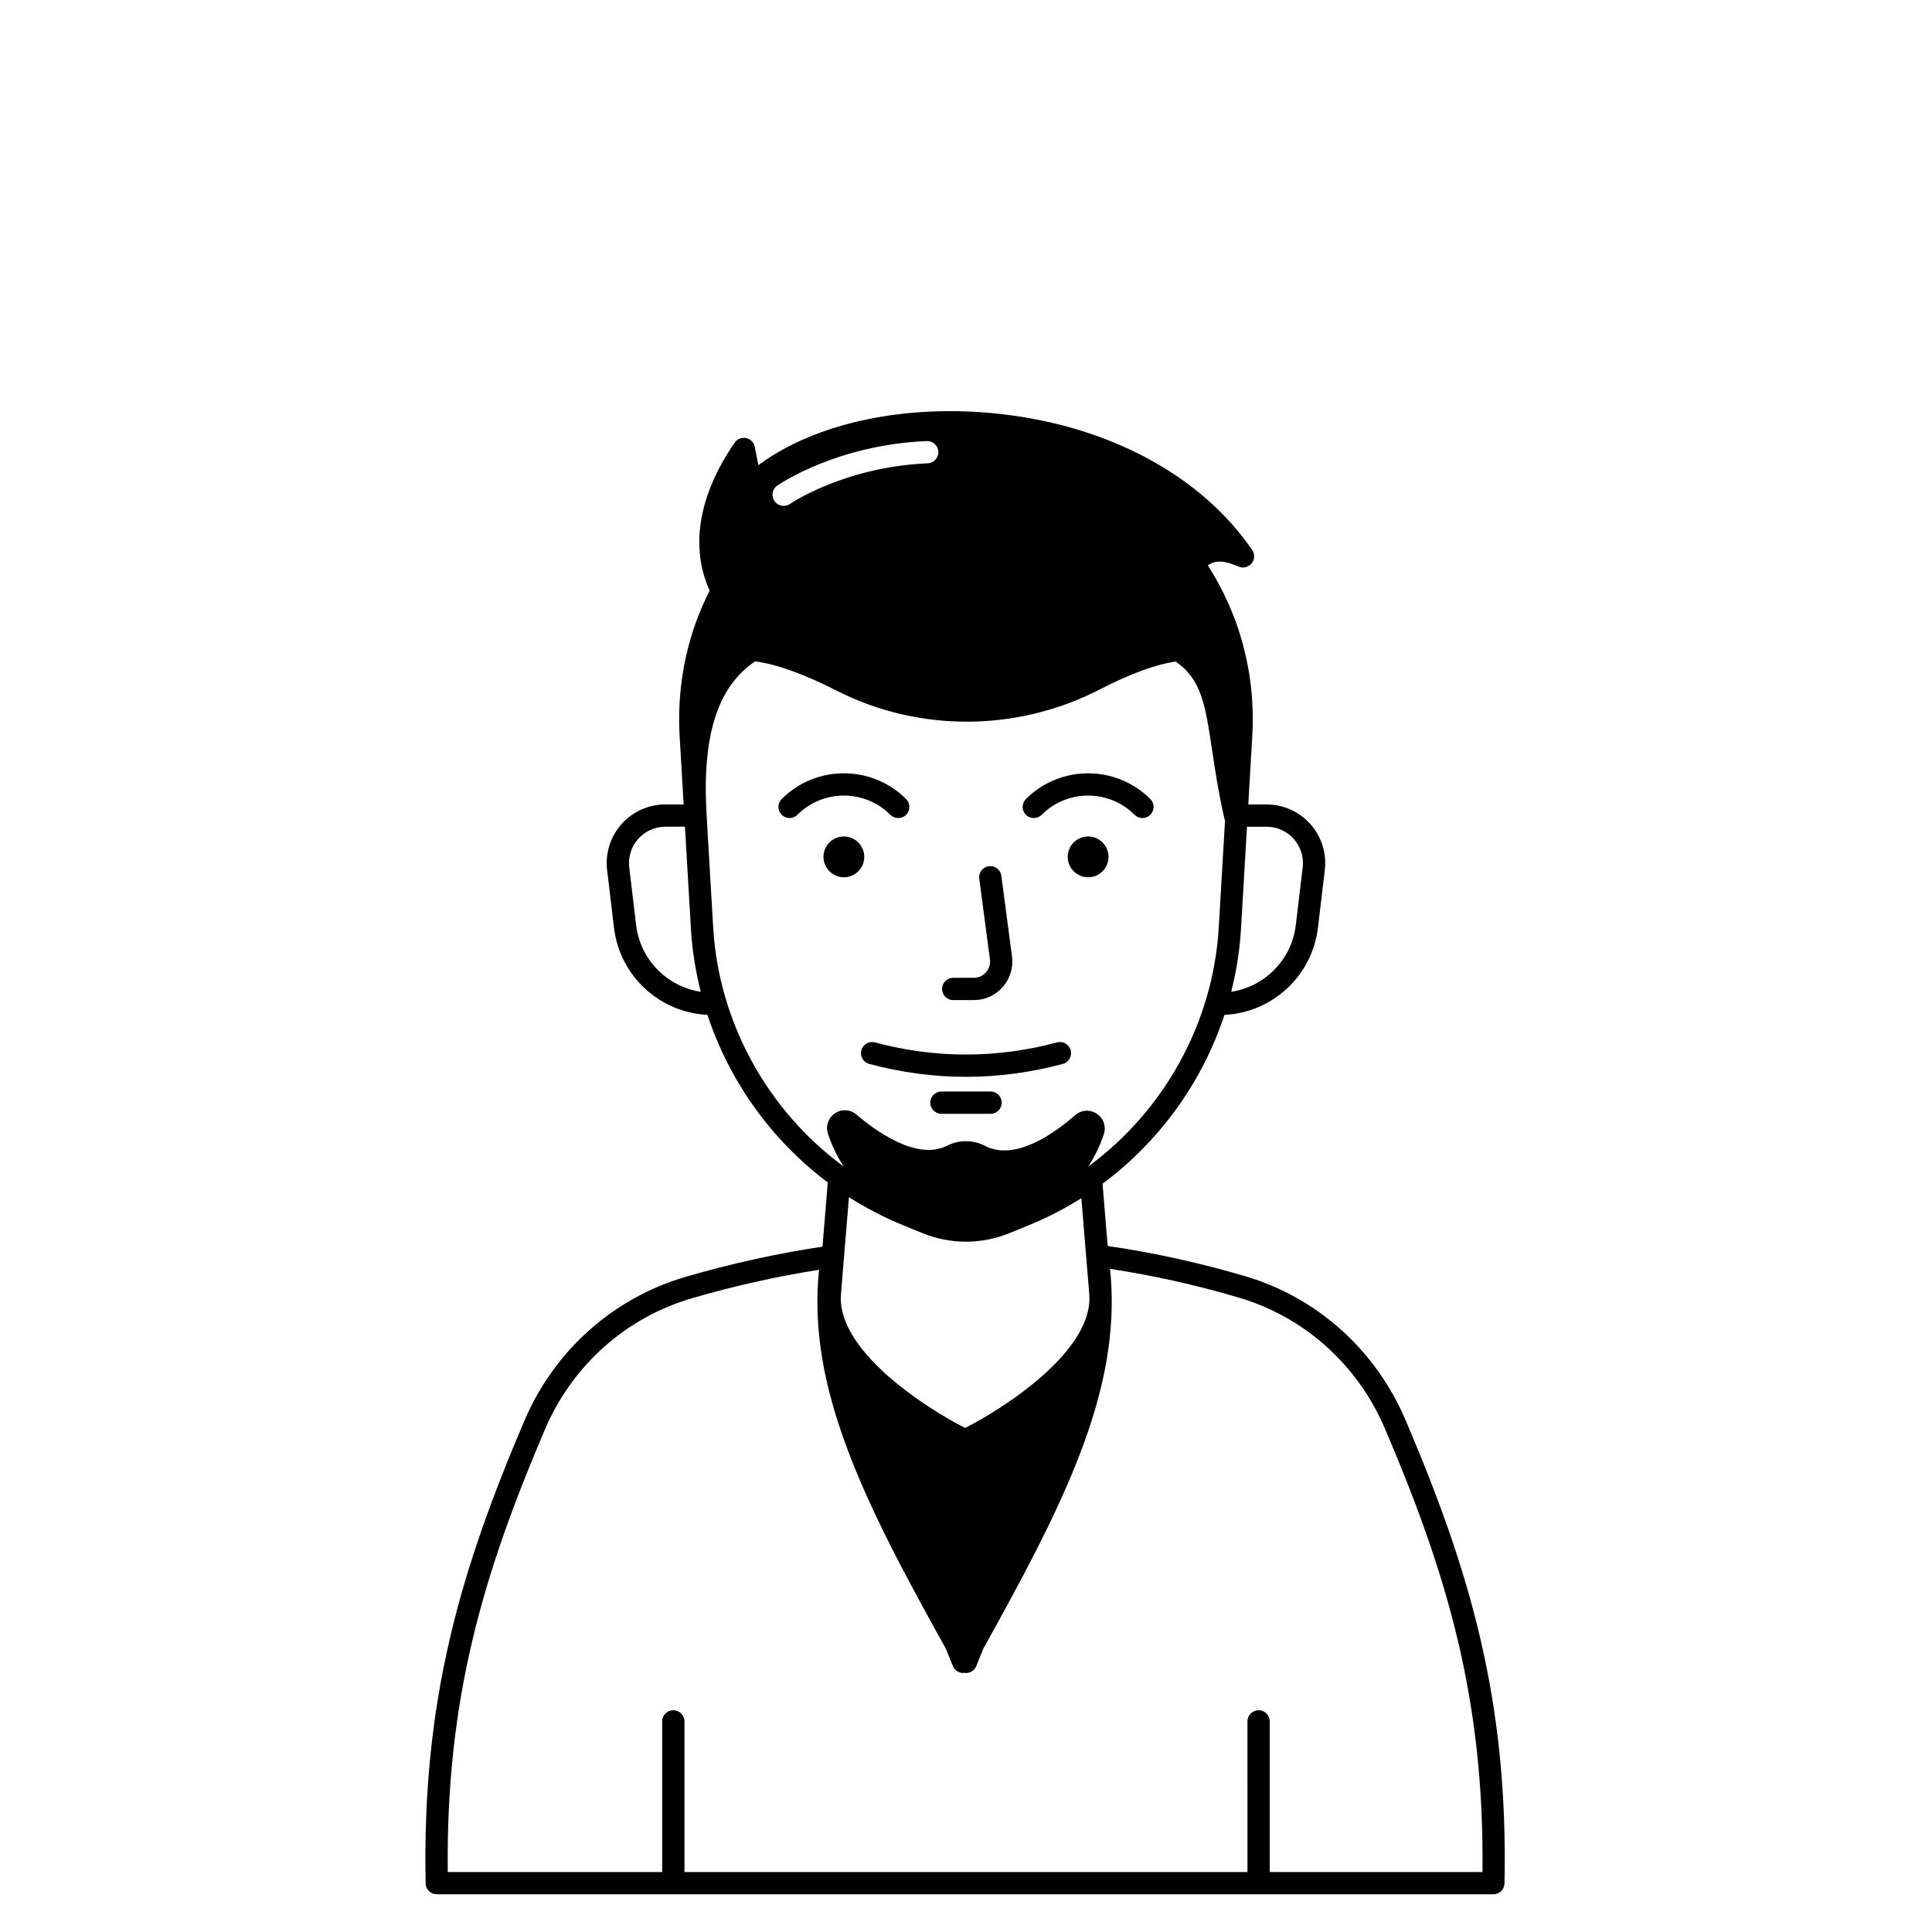 <?xml version="1.0" encoding="UTF-8"?>
<!-- Uploaded to: SVG Repo, www.svgrepo.com, Generator: SVG Repo Mixer Tools -->
<svg fill="#000000" width="800px" height="800px" version="1.1" viewBox="144 144 512 512" xmlns="http://www.w3.org/2000/svg">
 <g>
  <path d="m516.46 520.28c-7.922-18.566-23.406-32.445-42.484-38.074-12.078-3.562-24.227-6.227-36.434-8.012l-1.355-16.504c15.094-11.195 26.422-26.902 32.309-44.738 12.707-0.609 23.246-10.328 24.766-23.082l1.828-15.309c0.527-4.406-0.863-8.836-3.809-12.152-2.945-3.316-7.18-5.223-11.617-5.223h-4.859l1.059-18.047c0.078-1.32 0.121-2.637 0.133-3.945 0.023-2.621-0.09-5.223-0.328-7.797-0.438-4.695-1.328-9.297-2.613-13.773-0.465-1.625-0.969-3.238-1.543-4.828-0.168-0.461-0.359-0.914-0.535-1.375-1.82-4.731-4.121-9.273-6.887-13.582 1.922-1.406 4.195-1.391 8.16 0.312 1.207 0.516 2.609 0.176 3.445-0.84 0.832-1.016 0.898-2.457 0.156-3.543-13.422-19.609-37.641-32.738-66.441-36.027-25.176-2.875-49.273 2.281-64.438 13.535l-0.945-4.852c-0.227-1.164-1.129-2.082-2.293-2.324-1.164-0.242-2.356 0.234-3.031 1.207-9.668 13.957-11.836 27.812-6.637 39.203-0.668 1.32-1.305 2.656-1.891 4.012-0.09 0.203-0.191 0.402-0.277 0.609-0.125 0.293-0.23 0.594-0.348 0.887-0.844 2.066-1.609 4.164-2.266 6.301-0.027 0.082-0.043 0.168-0.07 0.25-2.191 7.242-3.297 14.844-3.234 22.621 0.012 1.309 0.055 2.625 0.133 3.945l1.059 18.047h-4.859c-4.438 0-8.672 1.902-11.617 5.223-2.945 3.316-4.332 7.75-3.809 12.152l1.828 15.309c1.523 12.754 12.059 22.473 24.766 23.082 5.832 17.668 17.008 33.238 31.887 44.414l-1.398 17.016c-12.047 1.809-24.105 4.457-36.152 7.961-19.281 5.609-34.902 19.527-42.859 38.191-16.898 39.637-27.168 73.969-26.16 122.58 0.031 1.605 1.344 2.891 2.949 2.891h280.01c1.605 0 2.918-1.285 2.949-2.891 1.031-48.656-9.281-83.074-26.246-122.83zm-43.578-130.21 1.582-26.98h5.203c2.75 0 5.375 1.18 7.199 3.238 1.828 2.059 2.688 4.805 2.359 7.535l-1.828 15.309c-1.098 9.18-8.223 16.309-17.121 17.66 1.383-5.445 2.273-11.051 2.606-16.762zm-122.89-117.38c0.633-0.441 15.793-10.797 39.602-11.805 1.633-0.051 3.004 1.195 3.074 2.824 0.07 1.629-1.195 3.004-2.824 3.074-22.008 0.93-36.344 10.656-36.484 10.754-0.512 0.355-1.098 0.523-1.676 0.523-0.938 0-1.855-0.445-2.43-1.27-0.93-1.34-0.602-3.172 0.738-4.102zm-37.41 116.48-1.828-15.309c-0.324-2.731 0.535-5.477 2.359-7.535 1.824-2.059 4.449-3.238 7.199-3.238h5.203l1.582 26.98c0.336 5.711 1.227 11.316 2.606 16.758-8.895-1.344-16.023-8.477-17.121-17.656zm20.414 0.559-1.742-29.766v-0.004c-1.23-20.984 2.859-33.953 12.859-40.68 5.465 0.656 12.91 3.328 21.629 7.758 21.77 11.07 47.832 10.945 69.719-0.332 8.031-4.137 14.621-6.562 20.098-7.394 6.856 4.711 7.871 11.516 9.66 23.492 0.777 5.207 1.66 11.113 3.227 17.992 0.047 0.203 0.121 0.395 0.203 0.578l-1.66 28.355c-1.488 25.426-14.531 48.668-34.598 63.422 1.648-2.531 3.07-5.363 4.133-8.555 0.684-2.055-0.066-4.238-1.867-5.438-1.801-1.199-4.106-1.047-5.738 0.383-5.508 4.812-15.926 12.273-23.855 8.133-3.144-1.645-6.93-1.66-10.125-0.035-8.141 4.133-19.461-4.394-23.949-8.254-1.629-1.402-3.922-1.543-5.707-0.348-1.789 1.195-2.535 3.375-1.863 5.422 1.066 3.246 2.508 6.125 4.18 8.691-20.07-14.75-33.113-37.996-34.602-63.422zm50.32 78.965 5.078 2.074c3.738 1.527 7.668 2.293 11.594 2.293 3.93 0 7.856-0.766 11.594-2.293l5.078-2.074c4.883-1.996 9.527-4.402 13.91-7.168l2.094 25.445c1.227 14.926-22.555 30.223-32.898 35.449-10.344-5.227-34.129-20.527-32.902-35.449l2.113-25.711c4.512 2.879 9.301 5.375 14.34 7.434zm153.55 171.41h-56.375v-39.922c0-1.629-1.32-2.953-2.953-2.953-1.629 0-2.953 1.32-2.953 2.953l0.004 39.922h-149.2v-39.922c0-1.629-1.32-2.953-2.953-2.953-1.629 0-2.953 1.32-2.953 2.953v39.922h-56.824c-0.527-46.035 9.48-79.125 25.734-117.25 7.258-17.027 21.504-29.723 39.078-34.836 11.188-3.254 22.387-5.75 33.578-7.512-3.231 31.363 11.891 61.438 33.582 100.36 1.191 2.973 1.887 4.664 1.887 4.664 0.43 1.047 1.418 1.754 2.547 1.824 0.184 0.012 0.371 0.008 0.555-0.016 0.121 0.016 0.246 0.023 0.367 0.023 0.059 0 0.121 0 0.18-0.004 1.129-0.07 2.121-0.777 2.551-1.828 0 0 0.695-1.691 1.887-4.664 19.945-35.785 34.328-64.094 34.004-92.805 0-0.234-0.004-0.469-0.012-0.703-0.047-2.363-0.18-4.727-0.434-7.098 11.434 1.742 22.816 4.277 34.133 7.617 17.379 5.129 31.496 17.785 38.727 34.73 16.316 38.234 26.367 71.41 25.84 117.5z"/>
  <path d="m424.12 420.25c-16.008 4.289-32.238 4.289-48.246 0-1.574-0.418-3.195 0.512-3.613 2.086-0.422 1.574 0.512 3.195 2.086 3.617 8.512 2.281 17.082 3.418 25.652 3.418s17.141-1.141 25.652-3.418c1.574-0.422 2.508-2.039 2.086-3.617-0.422-1.574-2.039-2.504-3.617-2.086z"/>
  <path d="m406.51 433.26h-13.023c-1.629 0-2.953 1.32-2.953 2.953 0 1.629 1.32 2.953 2.953 2.953h13.023c1.629 0 2.953-1.32 2.953-2.953-0.004-1.633-1.324-2.953-2.953-2.953z"/>
  <path d="m396.61 409.04h5.453c2.945 0 5.742-1.27 7.684-3.484 1.941-2.215 2.832-5.156 2.445-8.074l-2.824-21.383c-0.215-1.617-1.703-2.754-3.312-2.539-1.617 0.215-2.754 1.695-2.539 3.312l2.824 21.383c0.164 1.25-0.203 2.461-1.031 3.406-0.832 0.949-1.98 1.469-3.242 1.469h-5.453c-1.629 0-2.953 1.32-2.953 2.953-0.004 1.633 1.32 2.957 2.949 2.957z"/>
  <path d="m373.04 371.08c0 2.984-2.422 5.406-5.406 5.406s-5.406-2.422-5.406-5.406 2.422-5.406 5.406-5.406 5.406 2.422 5.406 5.406"/>
  <path d="m379.95 359.93c1.152 1.152 3.019 1.152 4.176 0 1.152-1.152 1.152-3.023 0-4.176-9.09-9.094-23.887-9.094-32.977 0-1.152 1.152-1.152 3.023 0 4.176 0.578 0.578 1.332 0.863 2.086 0.863 0.754 0 1.512-0.289 2.086-0.863 6.789-6.789 17.836-6.793 24.629 0z"/>
  <path d="m437.77 371.08c0 2.984-2.418 5.406-5.406 5.406-2.984 0-5.406-2.422-5.406-5.406s2.422-5.406 5.406-5.406c2.988 0 5.406 2.422 5.406 5.406"/>
  <path d="m420.05 359.93c6.789-6.789 17.84-6.789 24.629 0 0.578 0.574 1.332 0.863 2.086 0.863 0.754 0 1.512-0.289 2.086-0.863 1.152-1.152 1.152-3.023 0-4.176-9.094-9.09-23.887-9.094-32.977 0-1.152 1.152-1.152 3.023 0 4.176s3.019 1.152 4.176 0z"/>
 </g>
</svg>